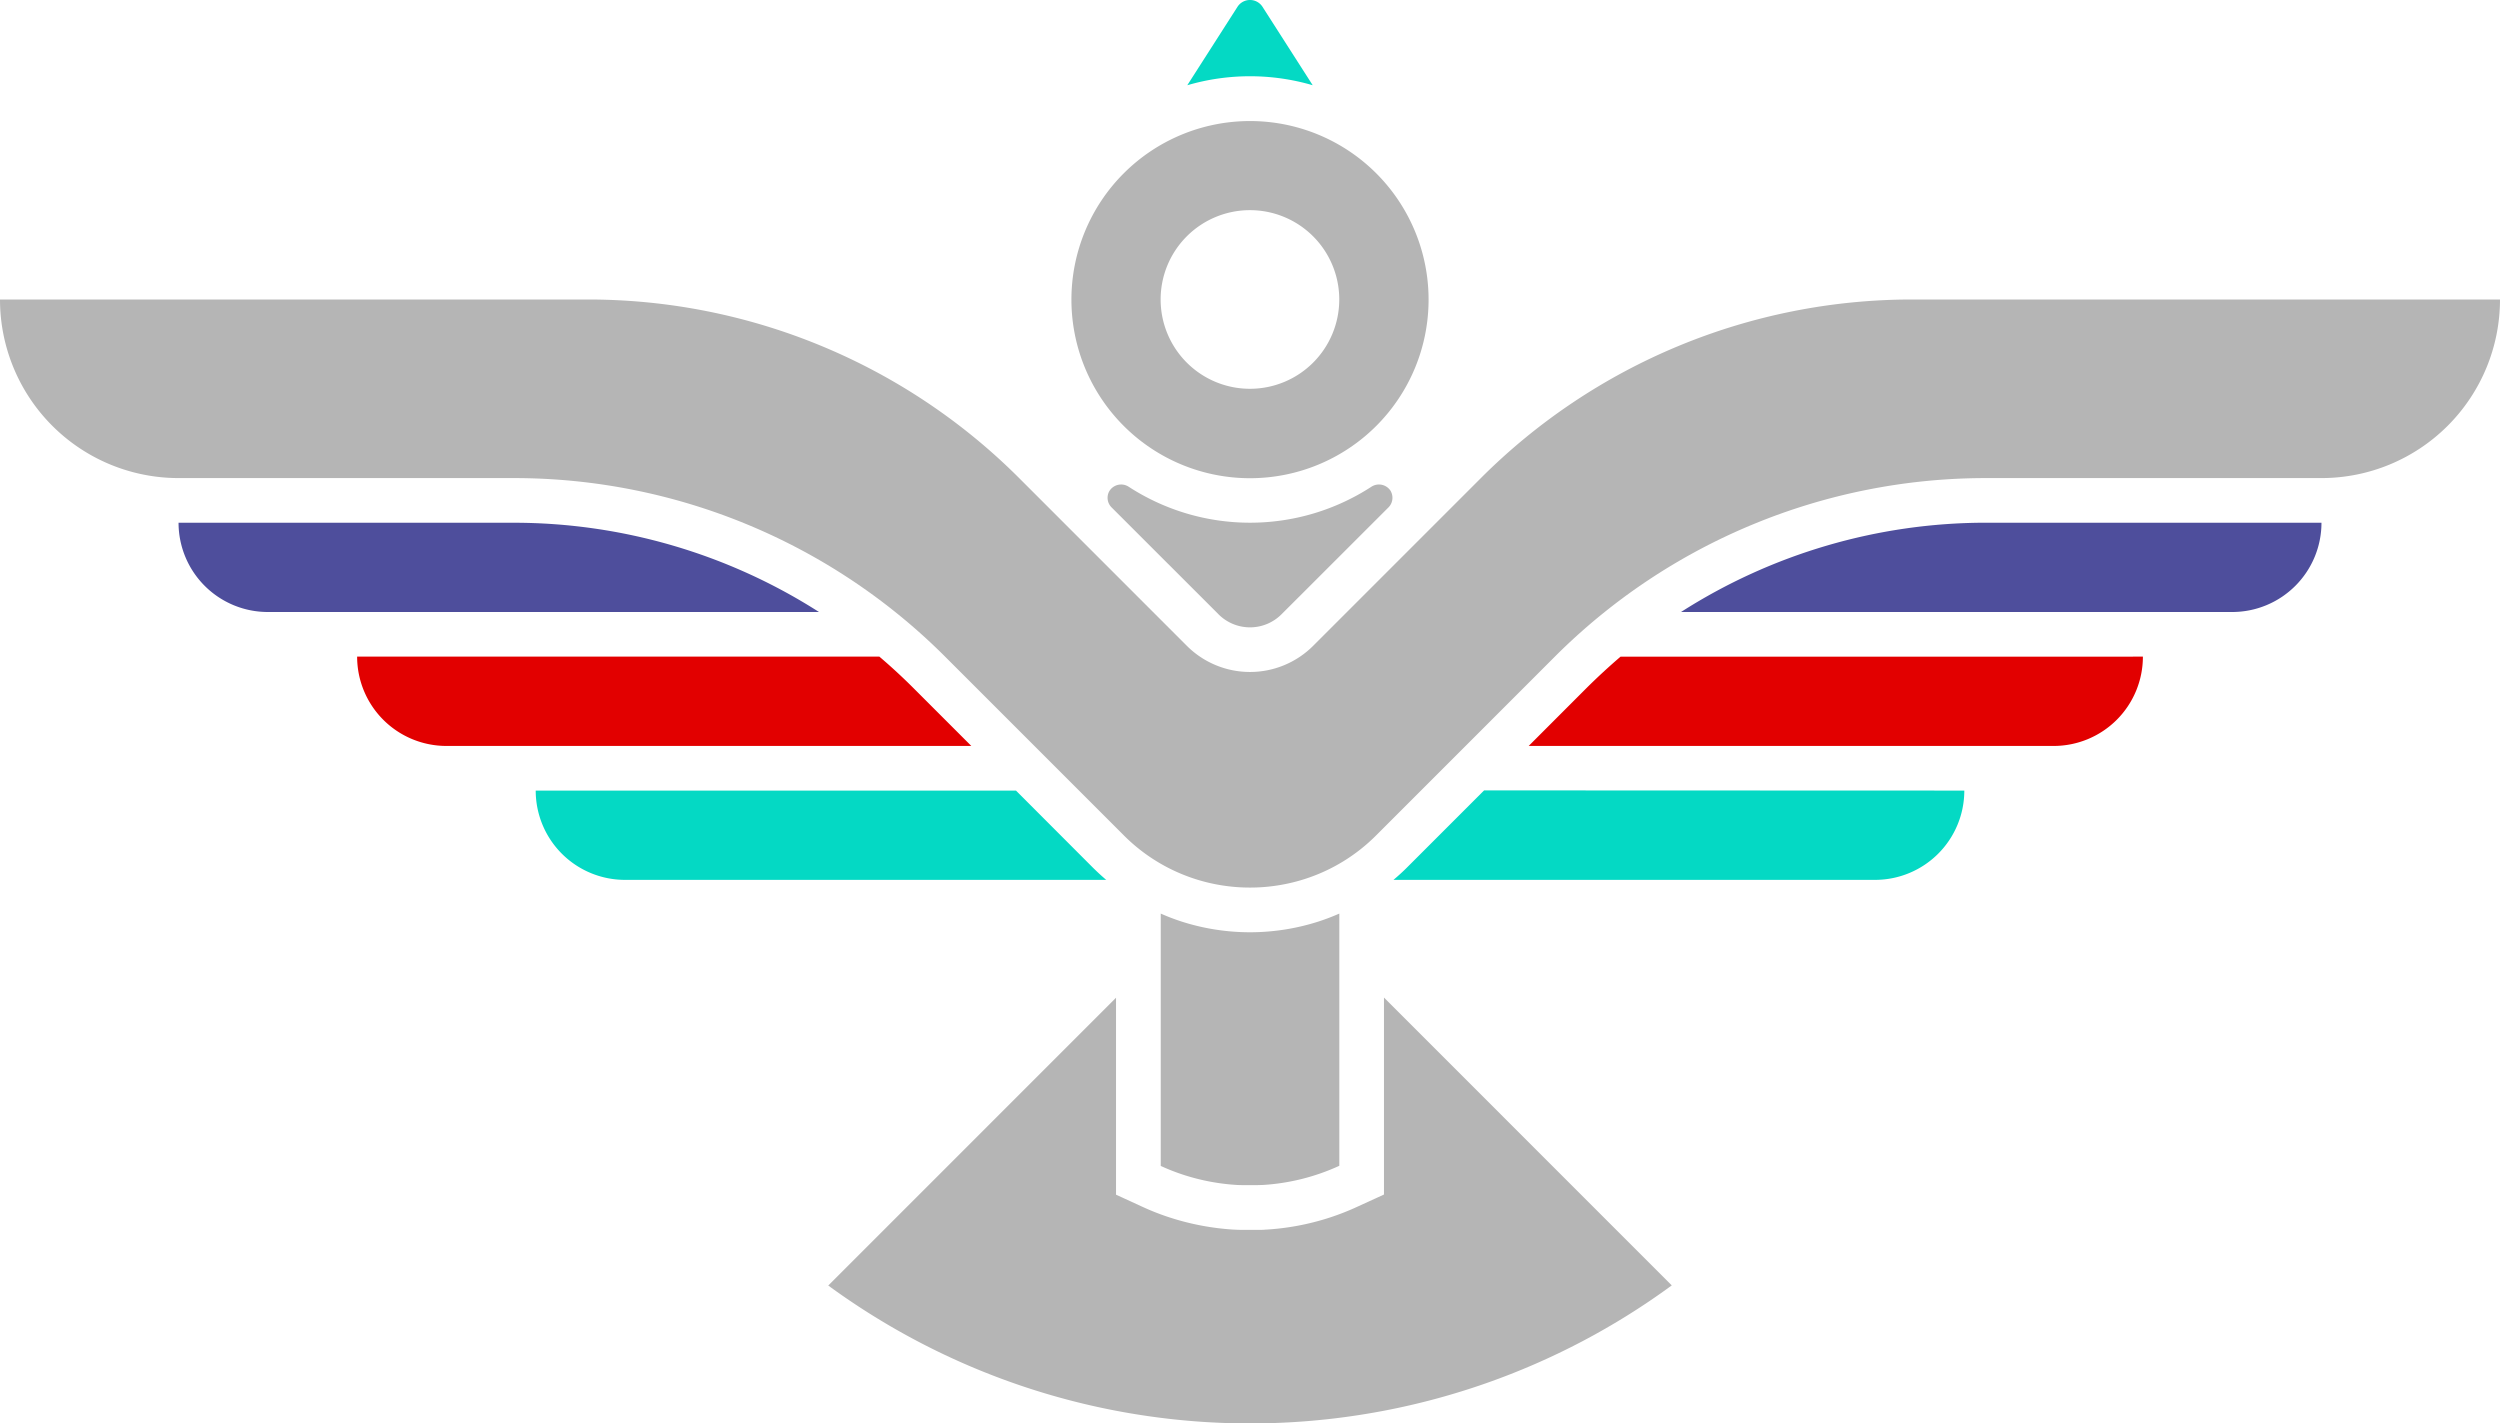 <?xml version="1.0" encoding="UTF-8"?>
<svg data-bbox="0 -0.006 950 540.912" viewBox="0 0 950 540.84" xmlns="http://www.w3.org/2000/svg" data-type="color">
    <g>
        <g>
            <path d="M475 147.74a33.94 33.94 0 1 1 33.92-33.93A33.93 33.93 0 0 1 475 147.74M475 46a67.86 67.86 0 1 0 67.86 67.86A67.86 67.86 0 0 0 475 46" fill="#b5b5b5" data-color="1"/>
            <path d="M950 113.81a67.86 67.86 0 0 1-67.86 67.86H754.68a231.73 231.73 0 0 0-163.85 67.87L523 317.38A67.28 67.28 0 0 1 495.89 334a68.21 68.21 0 0 1-41.78 0A67.45 67.45 0 0 1 427 317.39l-67.86-67.86a231.71 231.71 0 0 0-163.82-67.86H67.86A67.85 67.85 0 0 1 0 113.81h223.45a231.68 231.68 0 0 1 163.82 67.86L451 245.41a33.94 33.94 0 0 0 48 0l63.74-63.74a231.66 231.66 0 0 1 163.82-67.86Z" fill="#b5b5b5" data-color="1"/>
            <path d="M508.94 347.15V443a81.4 81.4 0 0 1-28.94 7.28l-2 .06h-6q-1 0-2.07-.06a81.48 81.48 0 0 1-20-3.78 79.86 79.86 0 0 1-8.85-3.45v-95.89a82.92 82.92 0 0 0 7.83 3 85.06 85.06 0 0 0 52.18 0 83.74 83.74 0 0 0 7.85-3" fill="#b5b5b5" data-color="1"/>
            <path d="M635.27 488.45A271.1 271.1 0 0 1 333.41 501q-9.59-5.86-18.67-12.5l65.12-65.13 16-16 28.23-28.23v74.84l9.9 4.54a92.9 92.9 0 0 0 10.72 4.19 98.35 98.35 0 0 0 24.19 4.55h.21c.85.06 1.72.08 2.58.09h6.6c.86 0 1.71 0 2.56-.09h.15a96.66 96.66 0 0 0 24.19-4.55 95.46 95.46 0 0 0 10.81-4.25l9.91-4.54v-74.84l44.25 44.25Z" fill="#b5b5b5" data-color="1"/>
            <path d="M311.22 232.56H101.78a33.93 33.93 0 0 1-33.93-33.92h127.48a215.52 215.52 0 0 1 115.89 33.92" fill="#4e4e9c" data-color="2"/>
            <path d="M369.1 283.46H169.64a33.94 33.94 0 0 1-33.93-33.94h198.45q6.7 5.7 13 12Z" fill="#e20000" data-color="3"/>
            <path d="M420.44 334.35H237.5a33.93 33.93 0 0 1-33.93-33.93h182.5l28.95 29c1.73 1.73 3.53 3.39 5.42 5" fill="#04d9c4" data-color="4"/>
            <path d="M882.16 198.63a33.93 33.93 0 0 1-33.93 33.93H638.79a215.14 215.14 0 0 1 115.89-33.93Z" fill="#4e4e9c" data-color="2"/>
            <path d="M814.3 249.52a33.93 33.93 0 0 1-33.92 33.94H580.9l21.91-21.93q6.32-6.28 13-12Z" fill="#e20000" data-color="3"/>
            <path d="M746.44 300.42a33.93 33.93 0 0 1-33.92 33.93h-183c1.88-1.58 3.7-3.24 5.44-5l29-29Z" fill="#04d9c4" data-color="4"/>
            <path d="M528.57 186.81a5.18 5.18 0 0 1-1 6.05L487 233.4a16.91 16.91 0 0 1-24 0l-40.55-40.54a5.15 5.15 0 0 1-1-6.05l.05-.1a5.25 5.25 0 0 1 7.44-1.72 84.64 84.64 0 0 0 92.15 0 5.26 5.26 0 0 1 7.45 1.72Z" fill="#b5b5b5" data-color="1"/>
            <path d="M498.83 32.39a84.85 84.85 0 0 0-47.66 0L470.24 2.6a5.65 5.65 0 0 1 9.52 0Z" fill="#04d9c4" data-color="4"/>
        </g>
    </g>
</svg>
